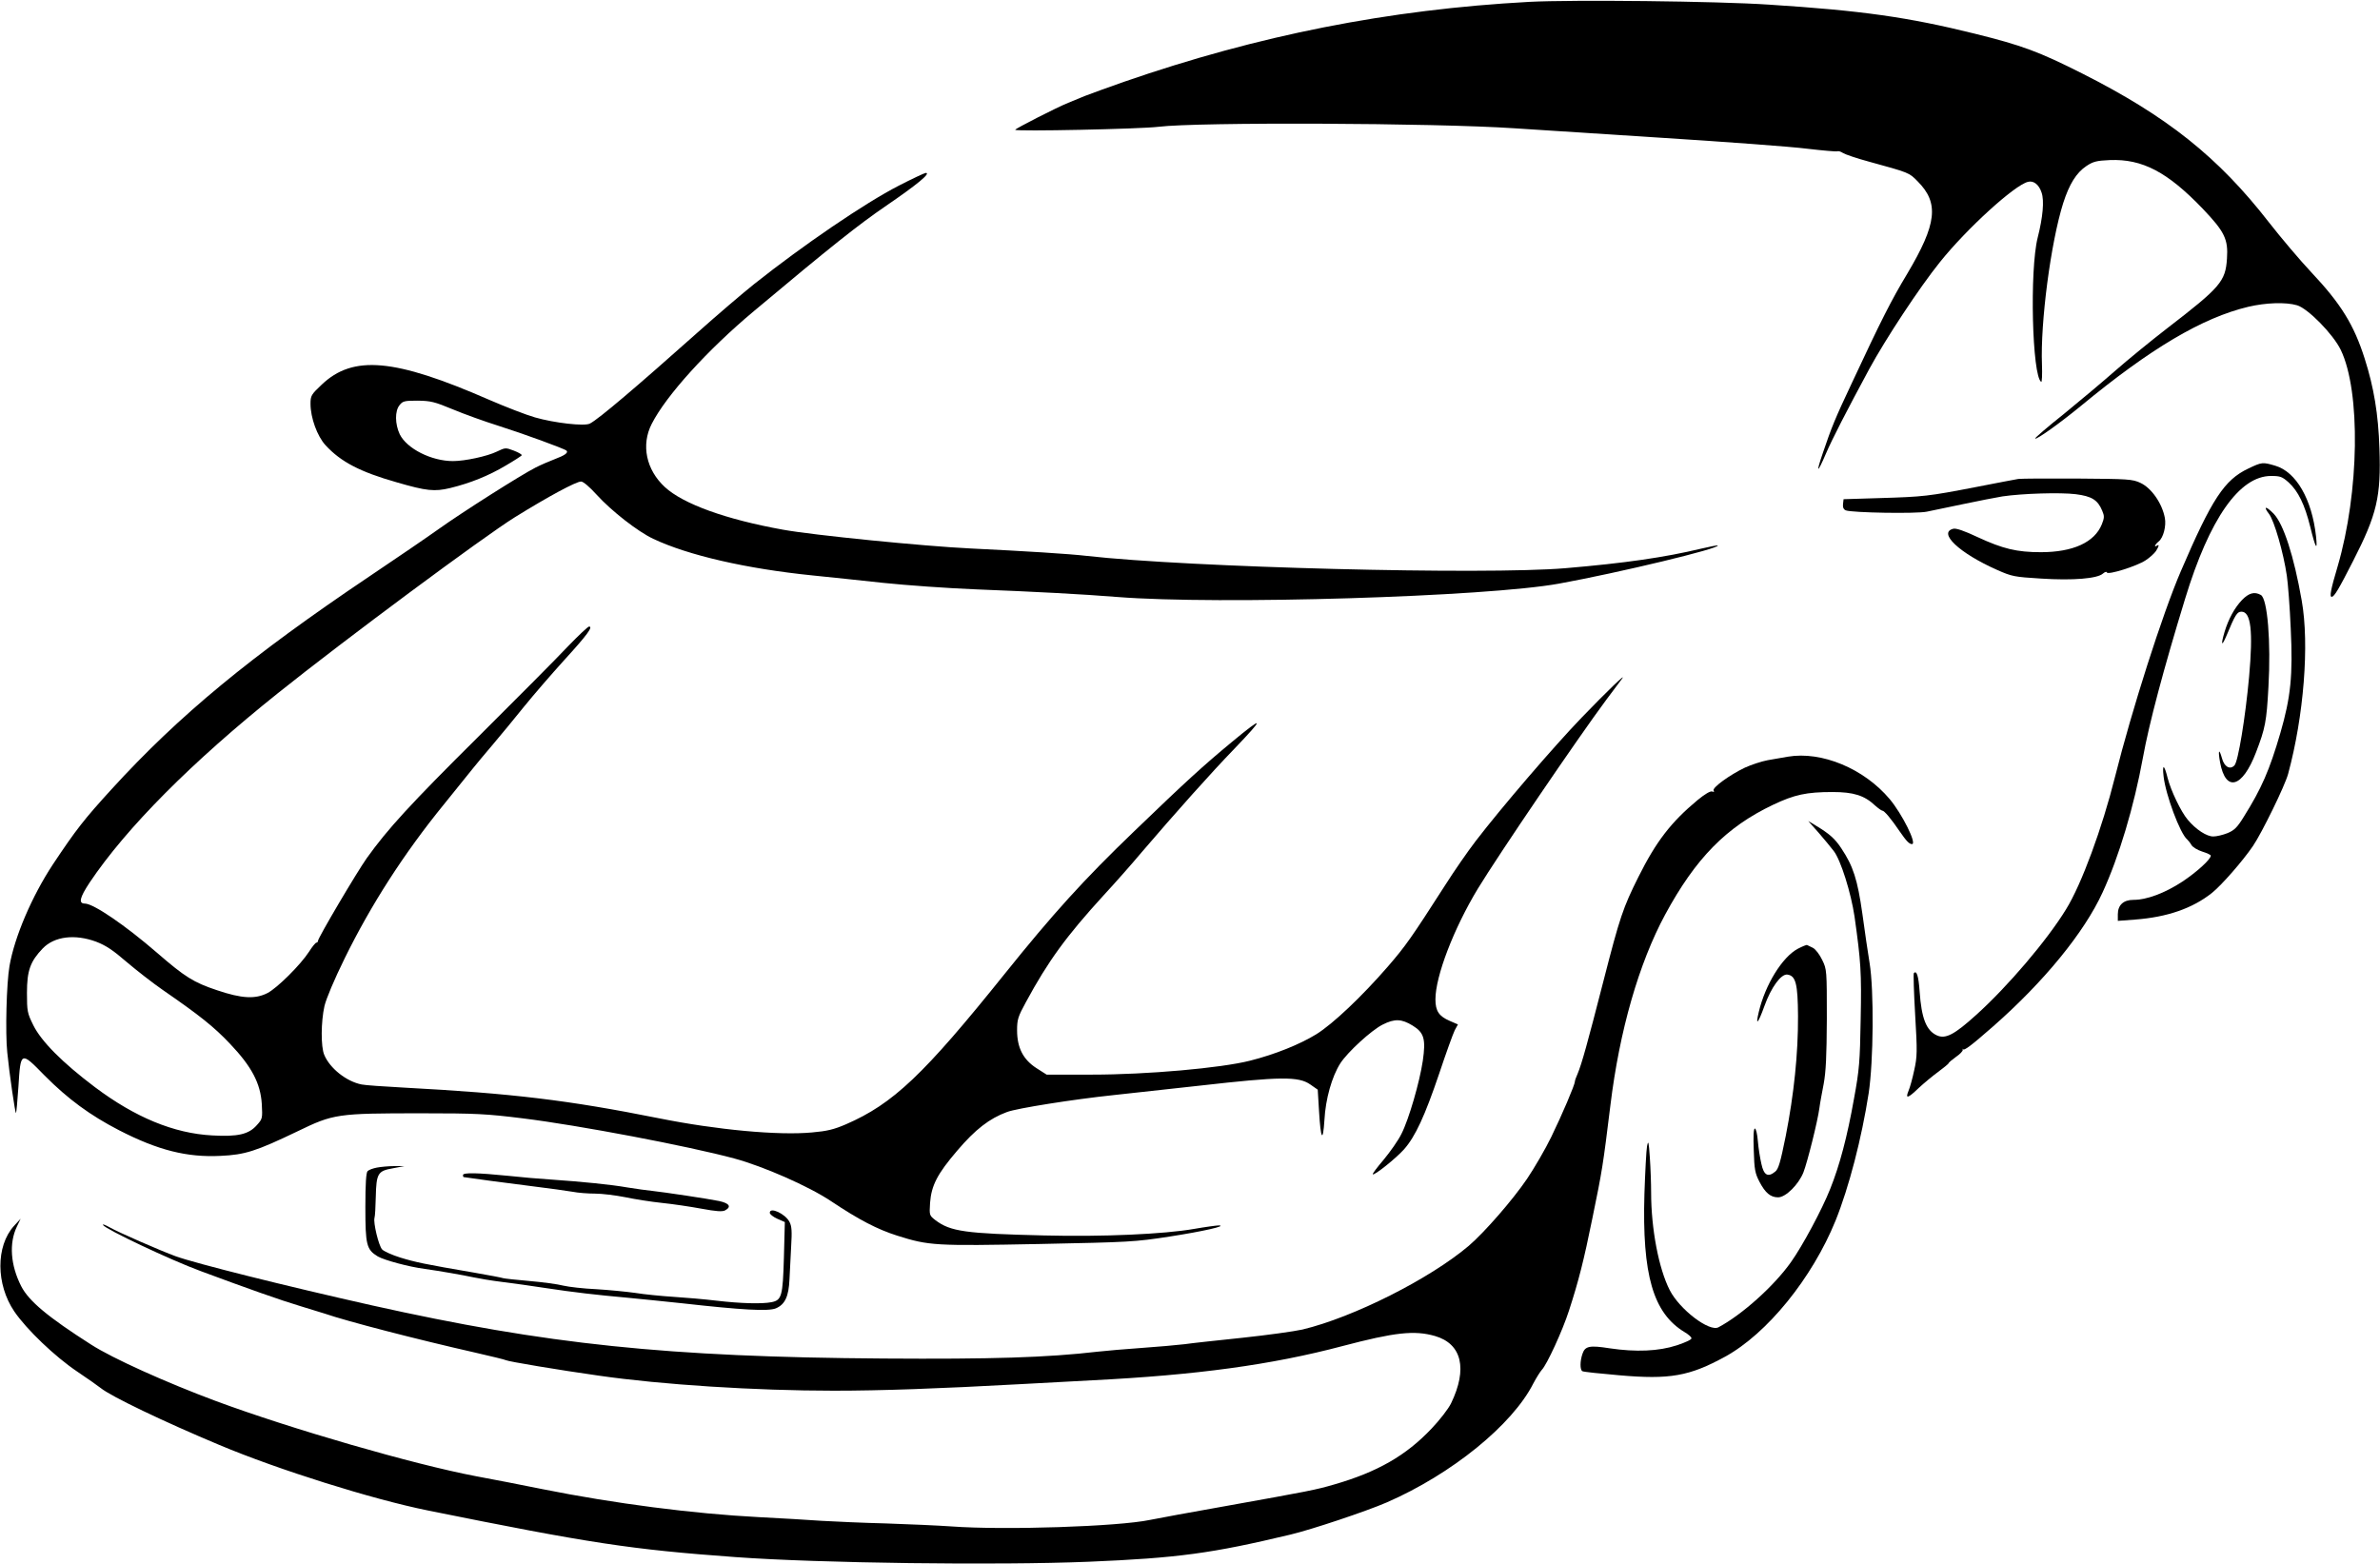  <svg version="1.0" xmlns="http://www.w3.org/2000/svg"
 width="1280pt" height="841pt" viewBox="0 0 1280 841"
 preserveAspectRatio="xMidYMid meet"><g transform="translate(0,841) scale(0.1,-0.1)"
fill="#000000" stroke="none">
<path d="M8225 8400 c-757 -41 -1458 -180 -2180 -430 -82 -29 -177 -63 -210
-76 -33 -14 -73 -30 -90 -37 -60 -24 -285 -139 -285 -145 0 -10 673 4 770 16
210 26 1483 21 1915 -8 88 -6 444 -29 790 -51 347 -22 700 -48 785 -59 85 -10
158 -16 162 -14 4 3 18 -1 30 -9 13 -8 75 -29 138 -46 218 -60 217 -59 263
-106 117 -117 104 -229 -56 -498 -85 -141 -141 -252 -296 -584 -93 -197 -110
-240 -157 -378 -39 -113 -31 -115 16 -5 33 77 111 229 233 455 88 162 269 437
380 575 144 180 402 415 474 432 30 8 59 -15 73 -58 15 -43 7 -132 -21 -242
-44 -174 -30 -746 19 -776 4 -2 6 40 4 93 -9 225 47 655 114 868 33 103 71
164 125 200 36 24 55 29 126 32 175 7 310 -64 500 -262 118 -124 137 -164 130
-268 -8 -123 -35 -154 -322 -375 -88 -68 -214 -171 -280 -229 -66 -58 -191
-163 -277 -233 -87 -69 -155 -128 -153 -131 8 -7 136 85 248 177 372 307 651
473 899 532 94 22 201 26 262 8 58 -17 194 -155 235 -240 108 -224 100 -765
-17 -1165 -37 -124 -44 -163 -32 -163 14 0 38 41 115 192 129 252 151 347 142
606 -6 185 -30 328 -79 482 -58 183 -128 296 -287 465 -62 66 -165 188 -229
270 -272 350 -547 569 -1002 799 -234 118 -325 152 -580 215 -359 89 -607 124
-1105 156 -281 19 -1058 27 -1290 15z"/>
<path d="M4835 7412 c-185 -95 -512 -318 -778 -529 -64 -51 -202 -169 -305
-261 -329 -293 -531 -465 -579 -490 -28 -16 -192 3 -296 33 -46 13 -157 56
-247 95 -508 222 -731 242 -900 81 -56 -53 -60 -59 -60 -103 0 -75 36 -174 81
-223 82 -89 185 -143 382 -199 161 -47 204 -51 288 -31 107 26 207 66 299 121
45 26 83 51 86 55 2 4 -16 15 -42 25 -45 17 -46 17 -92 -5 -51 -25 -171 -51
-236 -51 -116 0 -248 67 -286 144 -26 55 -27 126 -1 157 17 22 27 24 98 24 70
-1 90 -6 189 -47 62 -26 171 -65 244 -88 127 -40 358 -124 367 -134 11 -11
-11 -26 -62 -45 -31 -12 -78 -32 -105 -46 -79 -40 -394 -240 -520 -330 -63
-45 -233 -161 -376 -257 -635 -427 -1021 -745 -1384 -1143 -147 -161 -191
-217 -316 -405 -112 -170 -206 -389 -233 -546 -16 -92 -23 -359 -12 -464 11
-113 43 -331 47 -327 2 2 8 65 13 141 12 193 12 193 141 61 125 -126 245 -214
400 -294 210 -108 366 -147 546 -138 132 6 191 25 414 132 194 94 212 97 665
97 297 0 351 -3 545 -27 302 -37 895 -150 1139 -216 156 -42 402 -150 521
-230 150 -100 248 -151 355 -185 171 -54 203 -56 765 -45 486 10 512 11 700
40 181 28 312 58 265 60 -11 0 -71 -8 -134 -19 -161 -28 -489 -43 -806 -35
-423 10 -503 21 -584 82 -33 26 -33 26 -29 93 7 94 39 156 146 281 97 114 173
173 268 208 53 20 356 68 574 91 58 6 267 29 465 51 432 49 529 50 592 6 l40
-28 7 -116 c9 -152 21 -172 29 -47 6 113 40 233 85 304 39 61 168 179 228 209
65 33 102 31 161 -5 62 -38 72 -72 55 -190 -17 -114 -75 -315 -115 -393 -17
-35 -61 -97 -95 -138 -35 -41 -62 -77 -59 -79 8 -8 125 86 168 134 61 69 112
180 189 407 37 111 75 216 84 234 l17 31 -44 19 c-58 25 -77 53 -77 116 0 124
98 380 228 595 112 184 539 812 690 1015 41 55 80 107 86 115 25 34 -78 -65
-217 -209 -152 -158 -431 -483 -570 -664 -43 -56 -117 -163 -164 -237 -183
-285 -213 -328 -310 -440 -138 -159 -295 -308 -384 -363 -88 -54 -221 -108
-356 -142 -158 -40 -554 -75 -850 -75 l-244 0 -55 35 c-71 46 -104 109 -104
204 0 57 5 73 47 150 120 222 218 356 419 576 61 66 153 170 204 231 184 215
376 430 498 556 165 172 162 182 -13 37 -151 -125 -246 -211 -524 -479 -272
-261 -439 -446 -696 -766 -438 -546 -602 -701 -855 -811 -65 -28 -102 -37
-183 -44 -181 -17 -513 14 -822 76 -490 98 -790 134 -1370 165 -110 6 -213 13
-230 17 -82 16 -171 87 -201 159 -19 44 -18 178 1 263 10 41 52 141 109 257
141 287 318 563 533 827 70 87 142 176 158 196 17 21 64 78 106 127 42 49 117
141 168 204 51 63 148 175 215 249 125 137 157 181 134 181 -6 0 -57 -48 -113
-106 -55 -59 -273 -278 -484 -488 -367 -364 -487 -496 -598 -651 -54 -76 -263
-430 -263 -446 0 -5 -4 -9 -8 -9 -5 0 -23 -22 -40 -49 -46 -71 -171 -195 -223
-222 -66 -34 -139 -30 -272 15 -126 42 -172 71 -322 201 -171 148 -341 264
-388 265 -36 0 -29 31 25 113 197 294 550 649 1013 1019 357 286 1108 843
1274 946 179 111 329 192 356 192 12 0 45 -28 84 -71 79 -87 221 -198 304
-237 188 -89 502 -161 857 -197 85 -9 256 -26 380 -40 124 -13 349 -29 500
-35 310 -12 575 -26 760 -41 544 -43 1987 1 2375 72 324 59 868 190 853 205
-2 2 -42 -6 -89 -17 -196 -47 -411 -78 -729 -105 -433 -37 -2027 4 -2575 66
-93 11 -334 26 -625 40 -251 12 -851 72 -1009 101 -306 55 -536 138 -635 229
-101 93 -129 227 -71 340 77 152 301 399 550 607 415 348 564 466 712 567 165
113 242 176 212 176 -8 -1 -72 -31 -144 -68z m-4318 -4067 c52 -20 90 -45 164
-109 53 -45 140 -113 195 -151 197 -136 274 -197 361 -289 117 -123 164 -213
171 -324 4 -77 4 -80 -27 -114 -43 -49 -102 -63 -240 -55 -206 11 -414 97
-631 260 -175 132 -288 246 -331 333 -32 65 -34 74 -34 174 0 120 18 169 85
239 63 65 173 78 287 36z"/>
<path d="M12092 5890 c-129 -61 -196 -163 -363 -552 -99 -230 -264 -747 -354
-1106 -69 -276 -180 -578 -263 -712 -102 -167 -315 -417 -484 -569 -117 -106
-165 -131 -211 -110 -57 26 -83 91 -93 237 -6 84 -16 114 -31 98 -3 -3 0 -104
7 -224 12 -200 11 -226 -5 -298 -9 -43 -23 -94 -31 -112 -18 -44 -3 -40 55 16
28 26 75 65 105 87 30 22 55 43 56 46 0 4 18 19 39 34 22 15 38 32 37 38 -2 7
-1 9 1 4 6 -10 42 17 163 123 272 239 489 504 588 720 88 191 169 462 217 725
33 183 110 473 227 855 131 430 292 660 462 660 50 0 60 -4 95 -35 51 -47 86
-118 116 -239 28 -115 40 -135 31 -51 -22 200 -107 347 -219 380 -68 20 -72
20 -145 -15z"/>
<path d="M10855 5834 c-16 -3 -120 -22 -230 -44 -254 -49 -279 -52 -515 -59
l-195 -6 -3 -26 c-2 -18 3 -29 15 -34 32 -13 381 -19 436 -7 29 6 117 24 197
41 80 17 174 35 209 41 109 16 312 22 394 12 87 -11 119 -31 143 -89 12 -28
12 -38 -2 -73 -39 -97 -155 -150 -328 -150 -129 0 -204 18 -340 81 -72 34
-116 49 -131 45 -84 -21 32 -131 235 -221 81 -36 93 -38 238 -47 172 -11 302
0 332 27 10 9 20 12 21 6 6 -15 161 34 208 65 22 14 47 37 56 50 17 27 19 38
5 29 -18 -11 -10 7 10 23 25 20 41 83 33 126 -15 80 -73 162 -132 189 -43 20
-66 21 -336 23 -159 1 -303 0 -320 -2z"/>
<path d="M12203 5646 c28 -36 78 -209 96 -333 6 -40 16 -168 21 -285 12 -251
0 -368 -56 -561 -58 -199 -101 -298 -197 -451 -35 -57 -51 -72 -87 -87 -25
-10 -59 -18 -76 -18 -35 -1 -94 37 -138 90 -36 42 -91 157 -108 224 -18 73
-30 79 -22 10 11 -100 89 -309 127 -340 6 -6 17 -19 23 -30 6 -11 32 -27 57
-35 26 -8 47 -18 47 -22 0 -20 -75 -88 -153 -140 -95 -62 -191 -98 -263 -98
-54 0 -84 -28 -84 -78 l0 -35 93 7 c172 13 309 60 414 144 52 42 164 170 220
252 48 71 172 324 189 388 84 310 115 695 73 932 -42 240 -98 412 -151 467
-42 43 -58 42 -25 -1z"/>
<path d="M12058 5183 c-40 -42 -73 -102 -94 -172 -21 -71 -16 -82 10 -21 47
113 57 130 81 130 51 0 63 -104 41 -350 -20 -219 -59 -458 -79 -477 -24 -25
-55 -7 -67 39 -16 57 -22 42 -10 -23 30 -162 120 -137 193 54 50 130 57 166
67 352 14 241 -5 476 -41 495 -34 19 -64 11 -101 -27z"/>
<path d="M9615 4340 c-27 -5 -76 -13 -109 -19 -32 -6 -87 -24 -122 -40 -80
-38 -177 -108 -168 -123 5 -7 2 -9 -8 -5 -10 3 -39 -14 -79 -47 -142 -118
-222 -222 -317 -412 -83 -166 -100 -216 -188 -559 -87 -339 -117 -447 -140
-502 -8 -17 -14 -35 -14 -40 0 -17 -69 -179 -127 -298 -32 -66 -91 -167 -130
-225 -78 -115 -230 -289 -314 -361 -209 -177 -619 -384 -894 -450 -45 -10
-189 -30 -320 -44 -132 -14 -274 -29 -315 -35 -41 -5 -145 -14 -230 -20 -85
-6 -191 -15 -235 -20 -275 -32 -573 -41 -1153 -37 -1165 8 -1811 76 -2752 286
-467 105 -943 224 -1055 264 -80 29 -311 130 -354 155 -25 14 -41 20 -37 13
15 -23 360 -187 526 -248 247 -92 434 -158 535 -188 50 -15 108 -33 130 -40
122 -42 493 -138 810 -210 87 -20 162 -38 166 -41 12 -7 286 -53 499 -83 339
-49 844 -81 1264 -81 257 0 563 11 1001 35 149 8 324 17 390 21 559 28 964 83
1345 184 281 74 387 86 498 54 144 -42 176 -176 86 -362 -14 -29 -61 -90 -105
-136 -137 -145 -291 -233 -522 -300 -103 -30 -136 -36 -582 -116 -187 -33
-371 -67 -410 -75 -172 -36 -783 -56 -1069 -35 -71 5 -229 12 -350 16 -122 3
-277 10 -346 14 -69 5 -222 14 -340 20 -350 18 -776 73 -1160 150 -107 22
-269 53 -360 70 -337 64 -993 254 -1398 404 -271 101 -557 230 -672 304 -232
148 -335 234 -376 314 -58 114 -66 232 -23 321 l20 42 -36 -39 c-98 -109 -97
-314 2 -460 67 -98 219 -243 338 -323 55 -37 112 -77 127 -89 56 -45 335 -179
638 -306 319 -134 823 -292 1120 -352 876 -177 1092 -210 1655 -251 454 -33
1410 -45 1900 -25 480 20 663 45 1085 146 114 27 407 125 518 173 349 152 676
417 789 641 16 30 36 62 45 72 27 27 112 212 146 318 52 160 80 270 126 497
53 257 57 283 97 608 49 402 153 763 294 1025 164 303 328 471 580 591 116 55
180 69 321 69 112 0 171 -18 229 -73 17 -15 34 -27 38 -27 11 0 48 -44 94
-112 36 -52 51 -68 66 -68 28 0 -53 162 -120 242 -138 164 -366 259 -548 228z"/>
<path d="M9780 3932 c30 -35 67 -79 82 -99 38 -49 93 -225 112 -353 34 -242
38 -299 33 -551 -4 -230 -7 -271 -36 -429 -36 -203 -77 -358 -128 -485 -43
-109 -149 -307 -212 -395 -91 -128 -263 -282 -389 -349 -49 -26 -209 96 -262
200 -59 115 -100 330 -100 524 0 49 -3 135 -7 190 -6 86 -8 94 -15 60 -4 -22
-10 -137 -14 -255 -13 -438 47 -643 216 -745 19 -11 35 -25 37 -32 3 -7 -28
-22 -79 -39 -98 -32 -220 -37 -361 -16 -108 17 -132 12 -146 -29 -14 -40 -14
-86 -1 -94 6 -4 95 -13 198 -22 273 -24 378 -5 570 100 226 124 468 422 594
732 72 179 140 441 178 685 26 172 29 553 5 700 -9 52 -26 172 -39 266 -26
183 -49 255 -113 351 -34 52 -65 79 -138 123 l-40 24 55 -62z"/>
<path d="M9669 3307 c-83 -44 -175 -192 -210 -340 -19 -79 -4 -63 30 31 36
101 90 175 124 170 45 -6 56 -50 57 -223 1 -202 -22 -421 -66 -645 -29 -143
-39 -178 -57 -192 -39 -32 -61 -19 -74 42 -7 30 -16 85 -19 123 -3 37 -10 67
-16 67 -7 0 -9 -41 -6 -117 3 -104 7 -124 31 -170 31 -59 59 -83 100 -83 41 0
110 69 136 134 22 57 77 277 86 346 3 25 14 83 23 130 12 66 16 146 17 350 0
261 0 266 -25 317 -14 29 -35 57 -50 65 -14 7 -28 14 -31 15 -3 2 -25 -7 -50
-20z"/>
<path d="M2027 2130 c-21 -4 -43 -12 -50 -19 -8 -8 -12 -66 -12 -194 0 -203 6
-228 67 -265 35 -20 167 -56 253 -67 78 -11 205 -33 260 -45 28 -6 97 -18 155
-25 58 -7 164 -22 235 -33 151 -23 273 -37 440 -52 66 -6 199 -20 295 -30 322
-36 462 -44 503 -27 49 21 69 64 73 157 2 41 6 121 9 177 5 81 3 108 -9 131
-23 44 -106 82 -106 49 0 -8 18 -22 40 -32 l41 -18 -5 -190 c-6 -210 -12 -230
-67 -241 -51 -10 -165 -7 -294 8 -66 8 -172 17 -235 21 -63 4 -155 13 -204 21
-50 7 -144 16 -210 20 -67 3 -146 12 -176 19 -30 8 -113 19 -183 25 -70 6
-133 13 -140 15 -7 3 -77 16 -157 30 -269 46 -315 56 -397 81 -45 14 -89 34
-98 44 -19 21 -48 144 -41 169 3 9 6 60 7 113 3 127 11 140 91 154 l63 12 -55
0 c-30 0 -72 -4 -93 -8z"/>
<path d="M2490 2090 c0 -5 1 -10 3 -11 15 -3 237 -33 367 -49 91 -11 189 -25
219 -30 30 -6 85 -10 122 -10 37 0 109 -9 160 -19 52 -11 141 -25 199 -31 58
-6 153 -20 212 -31 81 -15 113 -17 128 -9 35 19 23 38 -32 50 -57 12 -298 48
-363 55 -22 2 -80 10 -130 18 -91 16 -243 31 -415 43 -52 3 -156 12 -230 20
-160 16 -240 18 -240 4z"/>
</g>
</svg>
